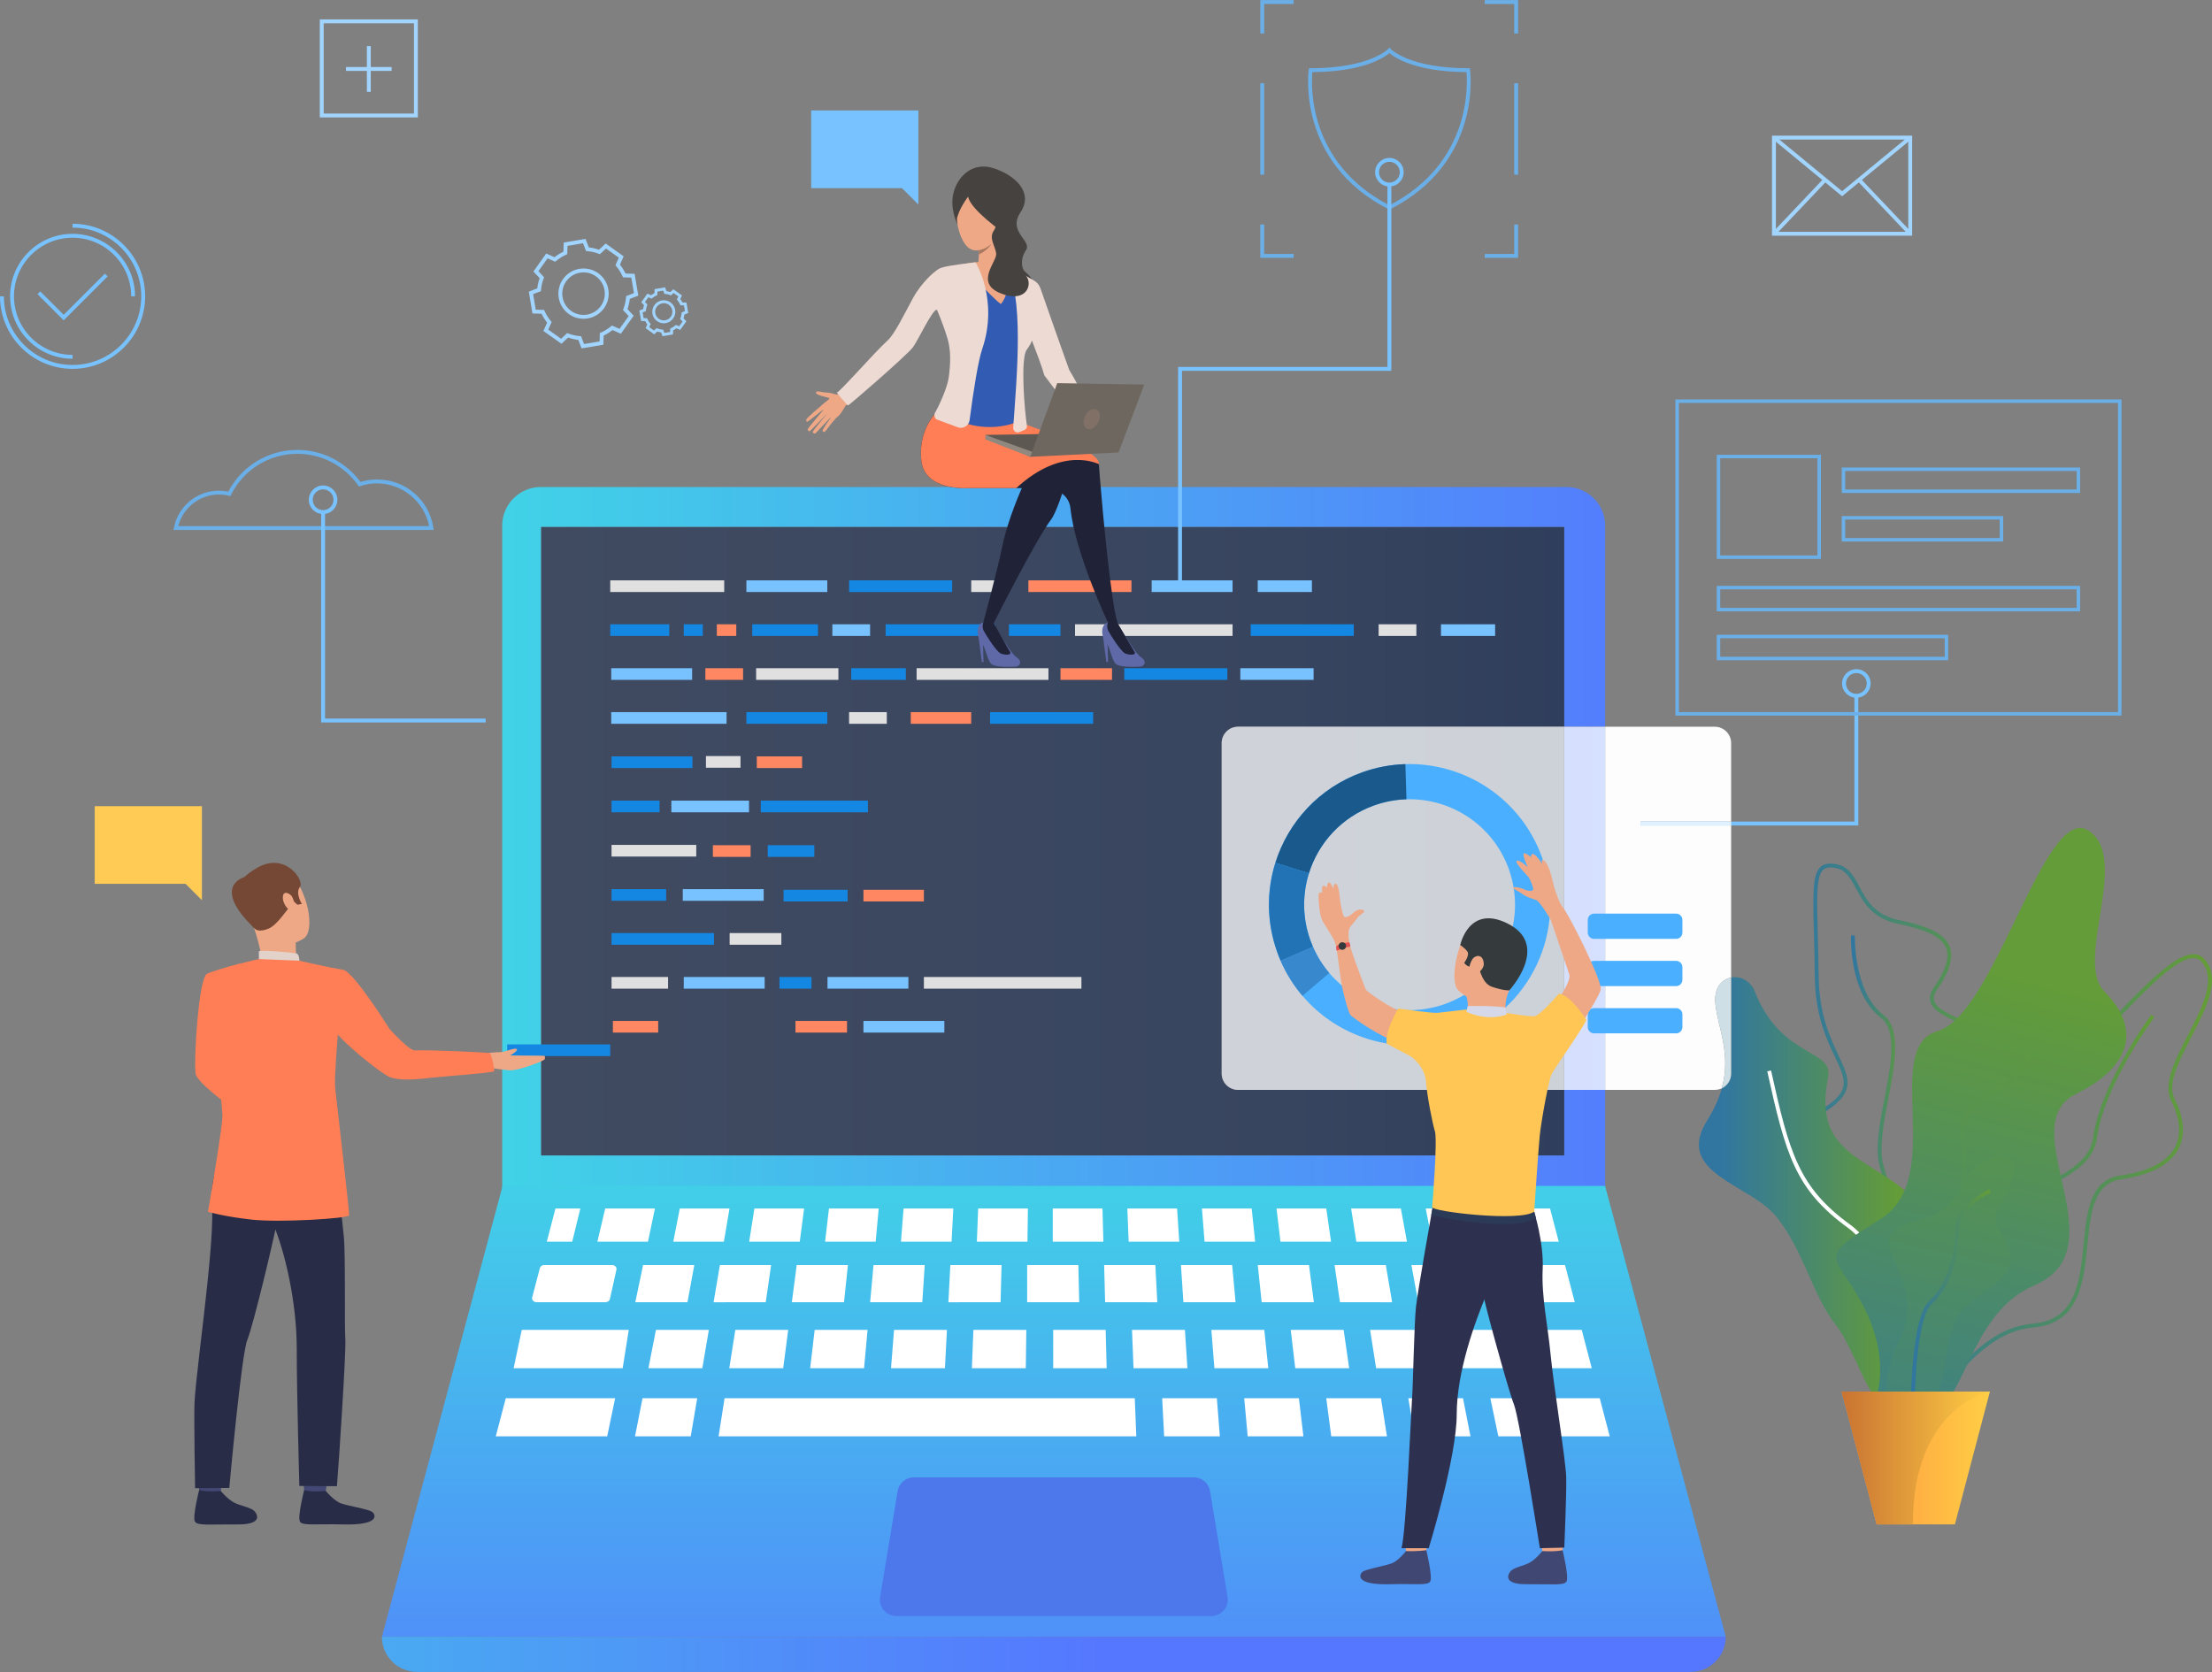 <?xml version="1.0" encoding="UTF-8"?>
<!DOCTYPE svg PUBLIC "-//W3C//DTD SVG 1.1//EN" "http://www.w3.org/Graphics/SVG/1.1/DTD/svg11.dtd">
<!-- Creator: CorelDRAW 2020 (64-Bit) -->
<svg xmlns="http://www.w3.org/2000/svg" xml:space="preserve" width="125.857mm" height="95.148mm" version="1.1" style="shape-rendering:geometricPrecision; text-rendering:geometricPrecision; image-rendering:optimizeQuality; fill-rule:evenodd; clip-rule:evenodd"
viewBox="0 0 12585.7 9514.84"
 xmlns:xlink="http://www.w3.org/1999/xlink"
 xmlns:xodm="http://www.corel.com/coreldraw/odm/2003">
 <rect x="0" y="0" width="12585.7" height="9514.84" fill="#808080" stroke="none"/>
 <defs>
  <style type="text/css">
   <![CDATA[
    .fil15 {fill:#1487E3;fill-rule:nonzero}
    .fil36 {fill:#1A598C;fill-rule:nonzero}
    .fil47 {fill:#202338;fill-rule:nonzero}
    .fil37 {fill:#2273B5;fill-rule:nonzero}
    .fil19 {fill:#292C47;fill-rule:nonzero}
    .fil41 {fill:#2B3B57;fill-rule:nonzero}
    .fil40 {fill:#2D314F;fill-rule:nonzero}
    .fil50 {fill:#325BB3;fill-rule:nonzero}
    .fil43 {fill:#353A3D;fill-rule:nonzero}
    .fil38 {fill:#3788CC;fill-rule:nonzero}
    .fil39 {fill:#414773;fill-rule:nonzero}
    .fil18 {fill:#424773;fill-rule:nonzero}
    .fil48 {fill:#464240;fill-rule:nonzero}
    .fil35 {fill:#4AAFFF;fill-rule:nonzero}
    .fil27 {fill:#4D78EB;fill-rule:nonzero}
    .fil52 {fill:#5E5853;fill-rule:nonzero}
    .fil46 {fill:#6069A8;fill-rule:nonzero}
    .fil2 {fill:#6AAFE8;fill-rule:nonzero}
    .fil55 {fill:#6E6760;fill-rule:nonzero}
    .fil21 {fill:#754836;fill-rule:nonzero}
    .fil16 {fill:#78C2FF;fill-rule:nonzero}
    .fil56 {fill:#807066;fill-rule:nonzero}
    .fil53 {fill:#91887F;fill-rule:nonzero}
    .fil24 {fill:#A1D4FF;fill-rule:nonzero}
    .fil51 {fill:#A77860;fill-rule:nonzero}
    .fil44 {fill:#D4D8E8;fill-rule:nonzero}
    .fil34 {fill:#DFF0FF;fill-rule:nonzero}
    .fil28 {fill:#E0E0E0;fill-rule:nonzero}
    .fil22 {fill:#E2D2CA;fill-rule:nonzero}
    .fil45 {fill:#E55353;fill-rule:nonzero}
    .fil49 {fill:#EB4747;fill-rule:nonzero}
    .fil54 {fill:#EDDAD3;fill-rule:nonzero}
    .fil20 {fill:#EEA886;fill-rule:nonzero}
    .fil30 {fill:#FDFDFD;fill-rule:nonzero}
    .fil17 {fill:#FF7E55;fill-rule:nonzero}
    .fil29 {fill:#FF8761;fill-rule:nonzero}
    .fil42 {fill:#FFC655;fill-rule:nonzero}
    .fil23 {fill:#FFCB55;fill-rule:nonzero}
    .fil8 {fill:white;fill-rule:nonzero}
    .fil14 {fill:url(#id0)}
    .fil13 {fill:url(#id1)}
    .fil25 {fill:url(#id2)}
    .fil1 {fill:url(#id3)}
    .fil4 {fill:url(#id4)}
    .fil7 {fill:url(#id5)}
    .fil12 {fill:url(#id6)}
    .fil5 {fill:url(#id7)}
    .fil6 {fill:url(#id8)}
    .fil33 {fill:url(#id9)}
    .fil31 {fill:url(#id10)}
    .fil9 {fill:url(#id11)}
    .fil3 {fill:url(#id12)}
    .fil0 {fill:url(#id13)}
    .fil11 {fill:url(#id14)}
    .fil10 {fill:url(#id15)}
    .fil26 {fill:url(#id16)}
    .fil32 {fill:url(#id17)}
   ]]>
  </style>
  <linearGradient id="id0" gradientUnits="userSpaceOnUse" x1="10478.39" y1="8296.82" x2="11322.2" y2="8296.82">
   <stop offset="0" style="stop-opacity:1; stop-color:#C97332"/>
   <stop offset="1" style="stop-opacity:1; stop-color:#FFCE45"/>
  </linearGradient>
  <linearGradient id="id1" gradientUnits="userSpaceOnUse" x1="10478.39" y1="8296.82" x2="11322.2" y2="8296.82">
   <stop offset="0" style="stop-opacity:1; stop-color:#FF9340"/>
   <stop offset="1" style="stop-opacity:1; stop-color:#FFCE45"/>
  </linearGradient>
  <linearGradient id="id2" gradientUnits="userSpaceOnUse" x1="5996.06" y1="6500.73" x2="5996.06" y2="10366.28">
   <stop offset="0" style="stop-opacity:1; stop-color:#40D5E6"/>
   <stop offset="1" style="stop-opacity:1; stop-color:#5577FF"/>
  </linearGradient>
  <linearGradient id="id3" gradientUnits="userSpaceOnUse" x1="3079.15" y1="4787.1" x2="8899.92" y2="4787.1">
   <stop offset="0" style="stop-opacity:1; stop-color:#404B61"/>
   <stop offset="0.729" style="stop-opacity:1; stop-color:#38455F"/>
   <stop offset="1" style="stop-opacity:1; stop-color:#2F3E5C"/>
  </linearGradient>
  <linearGradient id="id4" gradientUnits="userSpaceOnUse" x1="10630.3" y1="6719.55" x2="12534.47" y2="6719.55">
   <stop offset="0" style="stop-opacity:1; stop-color:#3076A1"/>
   <stop offset="1" style="stop-opacity:1; stop-color:#639C38"/>
  </linearGradient>
  <linearGradient id="id5" gradientUnits="userSpaceOnUse" xlink:href="#id4" x1="9781.94" y1="6770.63" x2="10793.08" y2="6770.63">
  </linearGradient>
  <linearGradient id="id6" gradientUnits="userSpaceOnUse" xlink:href="#id4" x1="10883.04" y1="7473.93" x2="11326.71" y2="7473.93">
  </linearGradient>
  <linearGradient id="id7" gradientUnits="userSpaceOnUse" xlink:href="#id4" x1="10206.37" y1="6424.09" x2="11423.31" y2="6424.09">
  </linearGradient>
  <linearGradient id="id8" gradientUnits="userSpaceOnUse" xlink:href="#id4" x1="10539.43" y1="6694.84" x2="10848.32" y2="6694.84">
  </linearGradient>
  <linearGradient id="id9" gradientUnits="userSpaceOnUse" x1="9682.39" y1="6770.65" x2="10794.32" y2="6770.65">
   <stop offset="0" style="stop-opacity:1; stop-color:#CDDEE9"/>
   <stop offset="1" style="stop-opacity:1; stop-color:#DAE7CF"/>
  </linearGradient>
  <linearGradient id="id10" gradientUnits="userSpaceOnUse" x1="2667.84" y1="5095.71" x2="9639.79" y2="5095.71">
   <stop offset="0" style="stop-opacity:1; stop-color:#D1F5F9"/>
   <stop offset="1" style="stop-opacity:1; stop-color:#D6DEFF"/>
  </linearGradient>
  <linearGradient id="id11" gradientUnits="userSpaceOnUse" xlink:href="#id4" x1="10604.44" y1="9134.58" x2="11527.25" y2="5558.23">
  </linearGradient>
  <linearGradient id="id12" gradientUnits="userSpaceOnUse" xlink:href="#id4" x1="10817.33" y1="6936.3" x2="12258.09" y2="6936.3">
  </linearGradient>
  <linearGradient id="id13" gradientUnits="userSpaceOnUse" xlink:href="#id2" x1="2668.01" y1="5095.71" x2="9639.77" y2="5095.71">
  </linearGradient>
  <linearGradient id="id14" gradientUnits="userSpaceOnUse" xlink:href="#id4" x1="10599.52" y1="9509.56" x2="11475.09" y2="5600.46">
  </linearGradient>
  <linearGradient id="id15" gradientUnits="userSpaceOnUse" xlink:href="#id4" x1="10552.79" y1="9567.86" x2="11536.31" y2="5528.39">
  </linearGradient>
  <linearGradient id="id16" gradientUnits="userSpaceOnUse" xlink:href="#id2" x1="-1370.81" y1="9414.49" x2="6275.24" y2="9414.49">
  </linearGradient>
  <linearGradient id="id17" gradientUnits="userSpaceOnUse" x1="3079.16" y1="4787.1" x2="8899.92" y2="4787.1">
   <stop offset="0" style="stop-opacity:1; stop-color:#D1D4D9"/>
   <stop offset="0.729" style="stop-opacity:1; stop-color:#CFD3D9"/>
   <stop offset="1" style="stop-opacity:1; stop-color:#CDD1D8"/>
  </linearGradient>
 </defs>
 <g id="Layer_x0020_1">
  <g id="_2931706169824">
   <path class="fil0" d="M9132.86 7419.92l-6275.56 0 0 -4428.57c0,-121.4 98.44,-219.84 219.86,-219.84l5835.85 0c121.43,0 219.85,98.44 219.85,219.84l0 1144.26 -232.94 0 0 -1136.4 -5820.77 0 0 3575.77 5820.77 0 0 -372.76 232.94 0 0 1217.7z"/>
   <path class="fil1" d="M8899.92 6574.98l-5820.77 0 0 -3575.77 5820.77 0 0 1136.4 -1855.74 0c-51.45,0 -93.15,41.71 -93.15,93.15l0 1880.29c0,51.45 41.7,93.17 93.15,93.17l1855.74 0 0 372.76z"/>
   <path class="fil2" d="M1014.39 2993.6l1427.22 0c-27.82,-139.35 -152.97,-242.87 -296.29,-242.87 -32.56,0 -64.59,5.15 -95.19,15.33l-7.82 2.58 -4.71 -6.73c-79.18,-112.37 -208.3,-179.43 -345.47,-179.43 -160.63,0 -305.25,89.2 -377.38,232.82l-3.97 7.87 -8.56 -2.08c-18.45,-4.58 -37.5,-6.87 -56.65,-6.87 -109.39,0 -204.51,74.65 -231.18,179.38zm1453.33 22.14l-1480.59 0 2.58 -13.18c23.76,-121.96 131.39,-210.48 255.86,-210.48 17.99,0 35.88,1.85 53.38,5.54 77.13,-146.59 227,-237.28 393.18,-237.28 141.62,0 275.13,67.95 358.81,182.22 30.49,-9.29 62.22,-13.98 94.38,-13.98 161.1,0 295.87,115.41 320.43,274.39l1.97 12.77z"/>
   <path class="fil2" d="M7467.04 410.33c-6.66,70.38 -28.78,516.33 438.24,758.05 467.07,-241.72 444.93,-687.67 438.27,-758.05 -290.05,-1.82 -408.1,-82.59 -438.27,-108.24 -30.14,25.65 -148.21,106.42 -438.24,108.24zm438.24 782.92l-5.01 -2.58c-525.43,-268.26 -454.86,-787.77 -454.1,-792.99l1.4 -9.45 9.54 0c334.07,0 439.05,-107.67 440.08,-108.74l8.14 -8.65 8.1 8.67c1,1.05 105.98,108.72 440.03,108.72l9.54 0 1.42 9.45c0.76,5.22 71.33,524.73 -454.12,792.99l-5.02 2.58z"/>
   <path class="fil3" d="M10780.32 8097.76c-79.08,-361.41 91.81,-451.61 257.06,-538.8 135.05,-71.31 262.62,-138.6 255.82,-351.62 -9,-282.37 183.35,-385.08 353.05,-475.72 126.27,-67.43 245.5,-131.11 263.28,-259.61 42.81,-309.15 327.97,-693.39 330.82,-697.22l17.73 13.25c-2.85,3.76 -284.62,383.53 -326.62,687.04 -19.33,139.61 -143.44,205.89 -274.79,276.06 -172.05,91.87 -349.94,186.88 -341.38,455.51 7.24,226.79 -132.48,300.54 -267.59,371.85 -165.2,87.19 -321.26,169.54 -245.77,514.52l-21.61 4.74z"/>
   <path class="fil4" d="M10658.07 7828.27c71.9,99.6 137.15,150.3 199.3,154.92 86.86,6.43 166.01,-76.04 257.68,-171.51 118.11,-123.02 251.97,-262.42 454.33,-279.92 243.03,-21.04 264.66,-239.34 285.59,-450.43 18.71,-188.68 36.34,-366.9 209.2,-391.96 162.91,-23.61 267.73,-78.28 311.59,-162.56 36.57,-70.25 28.94,-160.96 -22.16,-262.32 -48.39,-95.98 21.42,-231.18 95.3,-374.25 80.18,-155.22 163.05,-315.76 79.99,-414.71 -12.5,-14.9 -27.68,-22.47 -46.36,-23.17 -93.82,-3.1 -253.01,160.71 -421.49,334.38 -195.28,201.34 -397.15,409.4 -544.87,409.43l-5.65 -0.09c-133.5,-4.97 -179.72,150.69 -233.22,330.89 -58.75,198.08 -125.38,422.61 -331.33,471.64 -164.33,39.14 -236.22,60.96 -256.1,94.77 -14.07,23.83 -4.39,58.29 11.65,115.41 11.78,42.04 26.43,94.37 37.5,163.22 43.16,269.1 -55.96,422.61 -80.95,456.26zm209.04 177.38c-3.78,0 -7.56,-0.13 -11.39,-0.41 -71.47,-5.3 -141.51,-59.62 -220.48,-170.87l-4.95 -6.98 5.55 -6.55c1.26,-1.55 127.82,-155.75 81.36,-445.32 -10.86,-67.58 -25.34,-119.25 -36.99,-160.78 -17,-60.61 -28.21,-100.61 -9.42,-132.57 23.88,-40.54 88.37,-61.79 270.07,-105.07 193.49,-46.09 258.17,-264.09 315.25,-456.42 53.77,-181.15 104.69,-352.01 255.23,-346.72 138.35,5.29 348.46,-211.5 533.8,-402.6 172.03,-177.32 334.36,-344.38 438.18,-341.08 24.93,0.9 45.95,11.34 62.49,31.04 92.55,110.21 6.23,277.41 -77.25,439.08 -71.22,137.92 -138.5,268.2 -95.21,354.13 54.41,107.95 62.05,205.68 22.02,282.49 -47.32,90.92 -157.69,149.56 -328.02,174.23 -155.74,22.6 -172.54,192.42 -190.38,372.24 -20.77,209.86 -44.37,447.67 -305.69,470.3 -194.05,16.8 -324.86,153.02 -440.27,273.2 -91.78,95.59 -171.56,178.66 -263.9,178.66z"/>
   <path class="fil5" d="M10414.5 4936.38c-17.29,0 -30.26,4.07 -39.93,12.25 -40.68,34.63 -37.53,152.68 -31.77,367.01 1.9,71.1 4.06,151.7 5.12,244.96 2.46,211.83 66.38,346.97 113.02,445.67 64.21,135.92 102.99,217.93 -106.77,338.81 -82.22,47.41 -129.8,101.94 -145.39,166.74 -30.23,125.75 66.98,275.54 161,420.42 36.51,56.27 74.26,114.4 104.2,170.66 38.85,72.93 78.16,184.95 119.79,303.55 80.92,230.48 172.63,491.74 275.66,501.11 39.34,3.51 80.72,-32.11 122.98,-106.05 99.03,-173.33 93.4,-323.07 86.9,-496.51 -8.68,-231.85 -18.54,-494.66 226.91,-882.6 98.58,-155.87 132.76,-278.66 104.4,-375.36 -34.69,-118.37 -156.8,-175.36 -264.54,-225.63 -79.79,-37.22 -148.73,-69.38 -162.71,-120.88 -6.88,-25.46 0.08,-52.74 21.28,-83.49 66.82,-96.75 88.95,-169.62 67.7,-222.78 -30.61,-76.65 -155.04,-112.18 -272.74,-136.8 -148.25,-31.05 -198.71,-125.31 -239.28,-201.01 -30.38,-56.69 -56.6,-105.63 -115.36,-116.79 -11.39,-2.19 -21.53,-3.28 -30.47,-3.28zm460.69 2993.55c-2.58,0 -5.18,-0.11 -7.75,-0.36 -117.21,-10.68 -207.35,-267.46 -294.51,-515.79 -41.35,-117.79 -80.41,-229.06 -118.47,-300.46 -29.47,-55.42 -66.97,-113.18 -103.24,-169.06 -96.56,-148.78 -196.42,-302.63 -163.91,-437.62 17.09,-71.04 68.05,-130.11 155.81,-180.71 192.1,-110.71 162.56,-173.2 97.82,-310.19 -47.53,-100.53 -112.6,-238.21 -115.13,-454.86 -1.07,-93.13 -3.2,-173.63 -5.13,-244.66 -6.13,-228.35 -9.19,-342.94 39.56,-384.41 20.2,-17.17 48.44,-21.58 88.86,-13.9 69.16,13.15 99.05,69.02 130.72,128.09 40.38,75.43 86.17,160.87 224.31,189.79 129.66,27.13 254.37,64.11 288.76,150.28 24.2,60.57 1.32,140.23 -70.04,243.55 -17.29,25.03 -23.23,46.34 -18.12,65.11 11.3,41.61 75.88,71.73 150.69,106.63 106.43,49.69 238.91,111.51 276.43,239.49 30.24,103.17 -4.75,231.85 -106.95,393.37 -241.78,382.15 -232.06,641.34 -223.5,869.97 6.38,169.44 12.37,329.47 -89.81,508.27 -45.08,78.95 -89.8,117.45 -136.4,117.47z"/>
   <path class="fil6" d="M10877.51 8066.97l-21.07 -6.67c118.14,-373.49 -95.61,-1211.49 -159.29,-1415.42 -31.33,-100.28 -2.39,-251.25 25.62,-397.24 36.16,-188.55 73.56,-383.55 -21.81,-456.63 -179.03,-137.26 -169.59,-454.83 -169.13,-468.29l22.09 0.83c-0.09,3.16 -9.44,319.62 160.5,449.92 106.21,81.38 67.51,283.18 30.05,478.32 -27.45,143.32 -55.88,291.49 -26.25,386.5 78.84,252.2 277.18,1056.08 159.29,1428.68z"/>
   <path class="fil7" d="M10719.15 7980.55c-86.39,0 -166.55,-304.63 -276.31,-444.31 -129.49,-164.81 -182.47,-423.8 -335.52,-612.15 -153.02,-188.33 -582.7,-247.19 -394.33,-547.38 41.58,-66.25 67.94,-127.06 83.61,-183.52 31.44,-14.96 53.16,-47.01 53.16,-84.14l0 -546.38c6.8,-1.28 13.76,-1.93 20.73,-1.93 45.5,0 92.31,27.11 113.24,80.22 153.04,388.47 451.91,322.82 417.57,492.69 -77.83,384.96 159.26,437.27 395.03,608 235.75,170.67 0,338.36 -11.76,603.24 -11.77,264.87 87.95,456.23 -18.01,603.38 -16.15,22.41 -31.88,32.28 -47.41,32.28z"/>
   <path class="fil8" d="M10938.1 7982.33c-1.3,-7.82 -132.18,-783.69 -425.25,-996.32 -298.85,-216.82 -353.15,-417.11 -457.53,-889.44l21.61 -4.76c103.1,466.49 156.59,664.25 448.89,876.33 300.43,217.92 428.78,978.32 434.12,1010.57l-21.84 3.62z"/>
   <path class="fil9" d="M10673.69 7954.54c0,0 87.07,-215.36 -71.4,-521.45 -158.5,-306.13 -286.76,-259.02 95.28,-494.52 382.02,-235.47 2.39,-977.2 327.6,-1071.37 325.21,-94.19 607.76,-1294.73 855.03,-1141.85 247.25,152.85 -82.43,741.55 94.17,918.14 176.62,176.62 200.17,401.35 -164.82,583.29 -365,181.98 259.03,876.65 -235.46,1088.56 -494.5,211.92 -352.67,1042.91 -900.4,639.2z"/>
   <path class="fil10" d="M10824.74 8182.93c-0.56,-2.77 -53.72,-278.5 114.26,-634.76 171.15,-362.96 253.07,-759.74 219.17,-1061.41 -18.41,-163.38 86.23,-227.26 187.48,-289.09 99.64,-60.84 202.68,-123.76 196.99,-284.71 -5.13,-145.41 56.42,-486.28 59.03,-500.72l21.78 3.97c-0.65,3.51 -63.78,352.94 -58.69,495.98 6.12,173.89 -102.53,240.21 -207.61,304.35 -99.69,60.89 -193.83,118.37 -177.01,267.73 34.35,305.58 -48.29,706.81 -221.13,1073.3 -164.67,349.25 -113.15,618.3 -112.6,620.97l-21.67 4.39z"/>
   <path class="fil11" d="M11224.32 6661.42c111.05,-103.12 257.89,-118 227.31,35 -30.59,152.97 -135.52,196.72 -83.04,292.88 52.45,96.17 139.87,192.33 -8.74,310.38 -148.64,118.03 -231.69,131.12 -275.41,354.11 -43.72,222.91 -34.98,375.16 -227.33,384.68 -192.35,9.49 -118.03,-271.07 -56.83,-397.85 0,0 91.8,-144.64 30.59,-334.6 -61.2,-189.95 -179.22,-292.54 69.96,-357.08 249.17,-64.55 248.63,-217.97 323.49,-287.52z"/>
   <path class="fil12" d="M10871.01 8180.98c-0.62,-27.27 -13.83,-669.5 106.31,-777.59 122.66,-110.41 146.22,-305.53 149.35,-411.98 4.11,-138.74 183.31,-221.1 190.96,-224.51l9.08 20.14c-1.74,0.79 -174.25,80.13 -177.94,205 -3.95,134.36 -34.33,317.67 -156.69,427.78 -112.62,101.38 -99.12,754.08 -98.95,760.67l-22.12 0.49z"/>
   <polygon class="fil13" points="11322.18,7918.86 11122.91,8674.83 10677.61,8674.83 10478.39,7918.86 "/>
   <path class="fil14" d="M11322.18 7918.86c0,0 -438.64,82.36 -438.64,755.97l-205.93 0 -199.22 -755.97 843.79 0z"/>
   <polygon class="fil15" points="2885.68,6009.8 3472.15,6009.8 3472.15,5943.38 2885.68,5943.38 "/>
   <polygon class="fil16" points="2763.27,4111.24 1827.25,4111.24 1827.25,2914.23 1849.37,2914.23 1849.37,4089.13 2763.27,4089.13 "/>
   <polygon class="fil16" points="6725.16,3322.52 6703.05,3322.52 6703.05,2088.21 7894.21,2088.21 7894.21,1050.16 7916.36,1050.16 7916.36,2110.33 6725.16,2110.33 "/>
   <polygon class="fil16" points="10573.26,4697.48 9333.89,4697.48 9333.89,4675.34 10551.11,4675.34 10551.11,3955.69 10573.26,3955.69 "/>
   <path class="fil17" d="M1307.44 5697.61c0,0 -26.52,372.36 46.21,416.92 45.58,27.93 227.3,122.09 221.91,139.77 -5.38,17.65 -102.61,157.08 -102.61,157.08 0,0 -349.07,-229.85 -360.32,-302.28 -11,-70.78 17.17,-545.23 65.16,-567.09 35.95,-16.38 54.9,-2.83 100.23,30.8 63.54,47.18 29.42,124.8 29.42,124.8z"/>
   <path class="fil18" d="M1266.85 8407.47c0,0 -10.86,75.35 -12.18,86.65 -1.37,11.32 -120.76,-6.66 -120.76,-6.66l-9.68 -89.69c0,0 127.73,-0.93 142.62,9.7z"/>
   <path class="fil19" d="M1255.95 8484.53c0,0 37.78,45.42 74.4,65.21 36.59,19.77 94.05,27.62 115.72,48.13 15.6,14.78 56.89,78.41 -95.09,77.14 -151.98,-1.28 -225.22,9 -241.49,-15.41 -16.28,-24.38 23.56,-180.15 23.56,-180.15 0,0 35.97,12.93 122.9,5.08z"/>
   <path class="fil18" d="M1864.41 8407.47c0,0 -10.88,75.35 -12.23,86.65 -1.37,11.32 -120.74,-6.66 -120.74,-6.66l-9.65 -89.69c0,0 127.72,-0.93 142.62,9.7z"/>
   <path class="fil19" d="M1853.48 8484.53c0,0 37.81,45.42 74.4,65.21 36.59,19.77 171.23,36.04 192.86,56.53 15.62,14.78 41.59,74.33 -172.21,68.74 -151.93,-3.97 -225.22,9 -241.53,-15.41 -16.27,-24.38 23.58,-180.15 23.58,-180.15 0,0 33.91,13.81 122.9,5.08z"/>
   <path class="fil19" d="M1309.69 6471.43c0,0 -112.17,178.28 -103.82,339.37 8.38,161.14 -9.98,333.26 -26.85,501.55 -18.78,187.65 -69.97,578.13 -72.75,678.48 -2.81,100.39 3.66,478.06 3.66,478.06l194.59 -1.46c0,0 69.08,-762.97 102.57,-842.21 33.47,-79.26 170.87,-652.44 176.46,-715.84 5.57,-63.38 -273.86,-437.95 -273.86,-437.95z"/>
   <path class="fil19" d="M1900.26 6495.6c0,0 44.33,438 55.49,536.64 11.14,98.59 3.53,525.89 9.07,587.54 5.62,61.62 -37.27,713.5 -47.83,837.62l-213.88 -1.34c0,0 -14.76,-527.33 -14.76,-783.53 0,-256.21 -65.75,-554.46 -141.07,-723.51 -75.33,-169.06 -247.75,-173.05 -294.05,-486.68 0,0 584.35,-66.2 647.03,33.26z"/>
   <path class="fil20" d="M1428.21 4968.64c0,0 133.67,-89.3 227.53,6.36 93.87,95.63 140.01,320.52 72.61,365.42 -67.41,44.88 -181.77,56.65 -236.05,-4.27 -54.28,-60.87 -112.22,-153.76 -126.45,-221.57 -14.27,-67.85 28.46,-117.4 62.36,-145.94z"/>
   <path class="fil20" d="M1682.89 5355.56c0,0 -1.73,93.95 8.61,113.98 10.38,20.02 -195.07,20.54 -195.07,20.54 0,0 -16.68,-108.93 -48.31,-200.97 -31.63,-92.05 234.77,66.45 234.77,66.45z"/>
   <path class="fil21" d="M1453.27 5287.6c0,0 19.17,19.52 73.43,-2.59 54.25,-22.12 105.3,-113.27 126.86,-127.01 21.63,-13.79 18.56,-27.67 18.56,-27.67l19.82 18.06 25.34 -4.34c0,0 -38.58,-61.66 -10.65,-97.09 27.94,-35.46 -86.81,-208.65 -252.62,-102.9 0,0 -129.74,70.97 -106.12,148.68 23.67,77.74 65.04,162.89 105.38,194.86z"/>
   <path class="fil22" d="M1703.69 5467.13c0,0 -0.63,-38.25 -17.99,-41.94 -17.33,-3.66 -191.45,-20.42 -212.75,-12.02l0 44.56c0,0 41.05,25.25 230.74,9.4z"/>
   <path class="fil20" d="M1661.64 5102.52c-6.27,-12.52 -48.88,-42.41 -52.22,1.13 -3.34,43.56 41.89,90.39 58.83,81.5 16.96,-8.91 9.31,-50.98 -6.61,-82.63z"/>
   <path class="fil21" d="M1389.57 4991.64c0,0 -191.17,51.26 55.95,288.56l-55.95 -288.56z"/>
   <path class="fil20" d="M3097.55 6008.04l-194.81 -1.81c16.83,-9.77 44,-27.36 37.99,-35.39 -8.59,-11.42 -63.75,13.67 -86.16,15.96 -20.57,2.09 -55.03,-0.56 -81.18,8.98l-61.52 26.23 56.39 52.19c0,0 101.9,14.61 131.72,16.71 48.5,3.4 196.9,-54.35 199.34,-63.13 4.43,-15.78 -1.77,-19.74 -1.77,-19.74z"/>
   <path class="fil17" d="M1958 5520.15c-123.9,-21.77 -254.31,-53.02 -254.31,-53.02l-230.74 -9.42c0,0 -211.76,46.61 -295.16,84.3 -7.91,3.57 -7.91,188.92 -29.66,237.52l69.16 145.87c0,0 39.93,288.96 48.22,417.45 3.8,59.01 -82.36,553.23 -82.36,553.23 0,0 92.32,27.18 249.81,44.54 157.48,17.36 550.96,-6.27 553.42,-24.86 2.5,-18.61 -76.18,-692.58 -79.69,-727.49 -5.33,-53.55 15.48,-301.07 15.48,-301.07 29.68,39.83 201.22,189.34 284.97,236.84 59.57,33.79 205.7,13.14 248.74,8.77 93.15,-9.56 350.51,-27.96 355.54,-37.1 4.02,-5.48 -14.8,-99.32 -25.57,-102.92 -9.42,-3.13 -341.64,-19.54 -424.97,-15.24 -33.81,1.78 -144.11,-121.4 -144.11,-121.4 0,0 -190.4,-305.3 -258.77,-336z"/>
   <polygon class="fil23" points="539,4587.46 1148.9,4587.46 1148.9,5122.59 1055.8,5029.51 539,5029.51 "/>
   <path class="fil2" d="M9787.73 3160.84l553.05 0 0 -553.04 -553.05 0 0 553.04zm572.8 19.78l-592.57 0 0 -592.57 592.57 0 0 592.57z"/>
   <path class="fil2" d="M10498.77 2785.56l1316.82 0 0 -105.34 -1316.82 0 0 105.34zm1336.57 19.74l-1356.28 0 0 -144.85 1356.28 0 0 144.85z"/>
   <path class="fil2" d="M9787.73 3459.18l2027.86 0 0 -105.34 -2027.86 0 0 105.34zm2047.61 19.75l-2067.38 0 0 -144.83 2067.38 0 0 144.83z"/>
   <path class="fil2" d="M9787.73 3737.35l1277.28 0 0 -105.33 -1277.28 0 0 105.33zm1297.03 19.77l-1316.8 0 0 -144.88 1316.8 0 0 144.88z"/>
   <path class="fil2" d="M10498.77 3061.87l878.97 0 0 -105.34 -878.97 0 0 105.34zm898.74 19.77l-918.45 0 0 -144.87 918.45 0 0 144.87z"/>
   <path class="fil2" d="M9552.35 4052.37l2498.62 0 0 -1759.6 -2498.62 0 0 1759.6zm2518.39 19.75l-2538.14 0 0 -1799.09 2538.14 0 0 1799.09z"/>
   <polygon class="fil2" points="8637.67,1467.29 8447.77,1467.29 8447.77,1445.15 8615.55,1445.15 8615.55,1277.54 8637.67,1277.54 "/>
   <polygon class="fil2" points="7360.69,1467.29 7170.74,1467.29 7170.74,1277.54 7192.9,1277.54 7192.9,1445.15 7360.69,1445.15 "/>
   <polygon class="fil2" points="7192.98,190.38 7170.84,190.38 7170.84,0.48 7360.61,0.48 7360.61,22.6 7192.98,22.6 "/>
   <polygon class="fil2" points="8637.67,190.31 8615.55,190.31 8615.55,22.7 8447.77,22.7 8447.77,0.55 8637.67,0.55 "/>
   <polygon class="fil2" points="8615.55,993.98 8637.66,993.98 8637.66,473.89 8615.55,473.89 "/>
   <polygon class="fil2" points="7170.74,993.98 7192.9,993.98 7192.9,473.89 7170.74,473.89 "/>
   <path class="fil16" d="M1838.33 2784.88c-32.63,0 -59.18,26.53 -59.18,59.13 0,32.63 26.55,59.15 59.18,59.15 32.6,0 59.13,-26.52 59.13,-59.15 0,-32.6 -26.53,-59.13 -59.13,-59.13zm0 140.42c-44.84,0 -81.3,-36.45 -81.3,-81.29 0,-44.81 36.46,-81.27 81.3,-81.27 44.81,0 81.26,36.46 81.26,81.27 0,44.84 -36.45,81.29 -81.26,81.29z"/>
   <path class="fil16" d="M7905.28 920.79c-32.6,0 -59.15,26.52 -59.15,59.15 0,32.61 26.55,59.16 59.15,59.16 32.63,0 59.15,-26.55 59.15,-59.16 0,-32.63 -26.52,-59.15 -59.15,-59.15zm0 140.44c-44.81,0 -81.26,-36.47 -81.26,-81.29 0,-44.81 36.45,-81.27 81.26,-81.27 44.81,0 81.3,36.46 81.3,81.27 0,44.82 -36.49,81.29 -81.3,81.29z"/>
   <path class="fil16" d="M10562.21 3830.15c-32.61,0 -59.17,26.55 -59.17,59.15 0,32.61 26.56,59.16 59.17,59.16 32.6,0 59.15,-26.55 59.15,-59.16 0,-32.6 -26.55,-59.15 -59.15,-59.15zm0 140.44c-44.81,0 -81.29,-36.47 -81.29,-81.29 0,-44.81 36.48,-81.28 81.29,-81.28 44.81,0 81.27,36.47 81.27,81.28 0,44.82 -36.46,81.29 -81.27,81.29z"/>
   <path class="fil24" d="M1841.62 646.15l513.66 0 0 -513.67 -513.66 0 0 513.67zm535.81 22.11l-557.92 0 0 -557.94 557.92 0 0 557.94z"/>
   <polygon class="fil24" points="2087.4,522.46 2109.51,522.46 2109.51,262.4 2087.4,262.4 "/>
   <polygon class="fil24" points="1968.44,403.5 2228.46,403.5 2228.46,381.37 1968.44,381.37 "/>
   <path class="fil24" d="M10104.36 1319.16l753.21 0 0 -525.05 -753.21 0 0 525.05zm775.36 22.15l-797.52 0 0 -569.32 797.52 0 0 569.32z"/>
   <polygon class="fil24" points="10480.97,1116.81 10086.25,791.6 10100.34,774.52 10480.97,1088.15 10861.64,774.52 10875.7,791.6 "/>
   <polygon class="fil24" points="10860.64,1337.85 10574.39,1036.08 10590.48,1020.83 10876.7,1322.62 "/>
   <polygon class="fil24" points="10101.32,1337.85 10085.25,1322.62 10371.48,1020.83 10387.54,1036.08 "/>
   <path class="fil24" d="M3776.87 1725.25c-15.32,0 -30.43,7.17 -39.96,20.56 -7.6,10.65 -10.56,23.62 -8.41,36.52 2.18,12.91 9.26,24.21 19.92,31.78 10.65,7.58 23.59,10.55 36.52,8.4 12.88,-2.19 24.18,-9.27 31.74,-19.92 7.6,-10.65 10.59,-23.62 8.4,-36.52 -2.15,-12.88 -9.23,-24.18 -19.88,-31.75 -8.61,-6.12 -18.52,-9.07 -28.33,-9.07zm-0.21 114.54c-13.51,0 -26.67,-4.17 -37.87,-12.15 -29.48,-20.96 -36.39,-61.99 -15.42,-91.44 20.96,-29.47 62.01,-36.38 91.44,-15.4 14.27,10.13 23.76,25.24 26.66,42.53 2.9,17.27 -1.09,34.63 -11.25,48.89 -10.15,14.28 -25.25,23.75 -42.54,26.65 -3.67,0.62 -7.36,0.92 -11.02,0.92zm-41.03 27.6l4.85 1.85c8.79,3.39 18.03,5.5 27.52,6.31l5.15 0.44 7.12 18.59 32.68 -5.5 0.63 -19.88 4.76 -2.14c8.65,-3.85 16.68,-8.89 23.89,-14.95l4 -3.36 18.16 8.13 19.2 -26.99 -13.62 -14.51 1.85 -4.87c3.42,-8.77 5.48,-18.03 6.34,-27.5l0.44 -5.18 18.57 -7.1 -5.48 -32.67 -19.91 -0.65 -2.14 -4.73c-3.85,-8.63 -8.86,-16.69 -14.94,-23.93l-3.37 -3.97 8.12 -18.14 -26.96 -19.22 -14.53 13.6 -4.85 -1.86c-8.82,-3.36 -18.05,-5.48 -27.49,-6.29l-5.16 -0.46 -7.15 -18.59 -32.65 5.5 -0.64 19.91 -4.77 2.11c-8.65,3.88 -16.68,8.89 -23.92,14.97l-3.95 3.34 -18.17 -8.09 -19.21 26.98 13.62 14.5 -1.88 4.86c-3.36,8.77 -5.5,18.03 -6.31,27.5l-0.44 5.17 -18.59 7.13 5.53 32.64 19.9 0.65 2.1 4.74c3.84,8.66 8.91,16.71 14.99,23.93l3.34 3.96 -8.1 18.17 26.96 19.22 14.51 -13.62zm33.99 45.83l-8.3 -21.7c-7.43,-0.98 -14.72,-2.65 -21.82,-4.99l-16.94 15.87 -49.13 -34.97 9.5 -21.18c-4.6,-5.94 -8.57,-12.3 -11.91,-18.99l-23.23 -0.74 -10 -59.47 21.7 -8.31c0.95,-7.45 2.64,-14.74 5.01,-21.82l-15.89 -16.94 34.97 -49.12 21.18 9.46c5.94,-4.54 12.28,-8.54 18.99,-11.88l0.74 -23.23 59.45 -10 8.31 21.67c7.42,0.98 14.76,2.65 21.84,5.02l16.93 -15.9 49.16 34.97 -9.5 21.21c4.58,5.92 8.52,12.28 11.89,18.98l23.23 0.72 10 59.48 -21.68 8.31c-0.99,7.45 -2.66,14.76 -5.03,21.84l15.92 16.92 -35 49.14 -21.19 -9.46c-5.91,4.54 -12.24,8.51 -18.95,11.88l-0.77 23.2 -59.48 10.03z"/>
   <path class="fil24" d="M3320.38 1549.98c-37.85,0 -75.21,17.68 -98.77,50.82 -18.77,26.36 -26.13,58.43 -20.77,90.32 5.39,31.85 22.84,59.75 49.18,78.5 54.4,38.7 130.14,25.94 168.85,-28.45 18.73,-26.31 26.1,-58.41 20.74,-90.3 -5.38,-31.88 -22.83,-59.75 -49.19,-78.5 -21.26,-15.13 -45.77,-22.39 -70.04,-22.39zm-0.35 264.15c-28.7,0 -57.71,-8.61 -82.84,-26.48 -64.31,-45.78 -79.39,-135.36 -33.63,-199.69 45.78,-64.32 135.34,-79.41 199.68,-33.62 64.33,45.76 79.44,135.35 33.66,199.66 -27.9,39.22 -72.08,60.13 -116.87,60.13zm-92.94 81.18l6.47 2.46c21.03,8.07 43.12,13.11 65.63,15.05l6.92 0.61 16.98 44.32 88.4 -14.9 1.5 -47.43 6.32 -2.83c20.67,-9.22 39.89,-21.23 57.08,-35.71l5.32 -4.46 43.32 19.33 51.96 -73.06 -32.44 -34.57 2.46 -6.47c8.05,-21.01 13.11,-43.1 15.06,-65.63l0.58 -6.92 44.34 -16.98 -14.91 -88.4 -47.44 -1.5 -2.83 -6.32c-9.21,-20.67 -21.26,-39.89 -35.71,-57.06l-4.46 -5.31 19.33 -43.33 -73.01 -51.98 -34.62 32.47 -6.45 -2.49c-21.02,-8.05 -43.09,-13.11 -65.62,-15.04l-6.94 -0.6 -16.94 -44.33 -88.42 14.88 -1.51 47.46 -6.34 2.83c-20.64,9.21 -39.86,21.23 -57.08,35.72l-5.29 4.45 -43.33 -19.33 -51.95 73.03 32.46 34.6 -2.51 6.47c-8.05,21 -13.09,43.09 -15.03,65.63l-0.61 6.91 -44.32 16.97 14.9 88.41 47.45 1.49 2.81 6.34c9.22,20.64 21.23,39.86 35.74,57.08l4.43 5.32 -19.33 43.3 73.06 51.98 34.57 -32.46zm81.8 87.27l-18.54 -48.4c-19.86,-2.23 -39.38,-6.69 -58.13,-13.31l-37.76 35.44 -102.59 -73 21.12 -47.3c-12.4,-15.57 -23.03,-32.53 -31.63,-50.56l-51.82 -1.65 -20.91 -124.15 48.4 -18.52c2.23,-19.87 6.71,-39.38 13.32,-58.16l-35.43 -37.75 72.96 -102.57 47.32 21.11c15.57,-12.41 32.55,-23.02 50.59,-31.65l1.62 -51.8 124.15 -20.93 18.55 48.41c19.84,2.25 39.33,6.71 58.15,13.34l37.76 -35.45 102.54 73 -21.11 47.28c12.41,15.59 23.02,32.52 31.67,50.58l51.78 1.65 20.93 124.15 -48.41 18.52c-2.23,19.86 -6.7,39.35 -13.34,58.15l35.48 37.76 -73.03 102.57 -47.27 -21.12c-15.58,12.42 -32.53,23.03 -50.59,31.66l-1.63 51.79 -124.15 20.91z"/>
   <path class="fil16" d="M412.86 2041.62c-196.03,0 -355.47,-159.5 -355.47,-355.52 0,-196.02 159.44,-355.49 355.47,-355.49 196.03,0 355.5,159.47 355.5,355.49l-22.13 0c0,-183.81 -149.56,-333.35 -333.37,-333.35 -183.83,0 -333.36,149.54 -333.36,333.35 0,183.81 149.53,333.38 333.36,333.38l0 22.14zm0 57.38c-227.66,0 -412.9,-185.22 -412.9,-412.9l22.12 0c0,215.49 175.31,390.77 390.78,390.77 215.47,0 390.79,-175.28 390.79,-390.77 0,-215.47 -175.32,-390.77 -390.79,-390.77l0 -22.13c227.67,0 412.91,185.23 412.91,412.9 0,227.68 -185.24,412.9 -412.91,412.9z"/>
   <polygon class="fil16" points="362.28,1822.9 213.35,1673.97 229,1658.32 362.28,1791.6 596.75,1557.15 612.38,1572.79 "/>
   <polygon class="fil25" points="9132.6,6748.77 2859.51,6748.77 2173.03,9314.59 9819.06,9314.59 "/>
   <path class="fil8" d="M3096.84 7198.92l385.4 0c16.1,0 28.27,12.54 25.25,26.04l-37.31 167.66c-2.33,10.33 -12.93,17.8 -25.26,17.8l-392.01 0c-16.46,0 -28.69,-13 -25.09,-26.71l43.93 -167.64c2.6,-10 13.02,-17.15 25.09,-17.15z"/>
   <polygon class="fil8" points="3658.97,7198.92 3950.33,7198.92 3911.57,7410.42 3614.65,7410.42 "/>
   <polygon class="fil8" points="4096.04,7198.92 4387.39,7198.92 4356.92,7410.42 4059.98,7410.73 "/>
   <polygon class="fil8" points="4533.08,7198.92 4824.45,7198.92 4802.29,7410.42 4505.37,7410.42 "/>
   <polygon class="fil8" points="4970.14,7198.92 5261.51,7198.92 5247.64,7410.42 4950.74,7410.42 "/>
   <polygon class="fil8" points="5407.18,7198.92 5698.57,7198.92 5693.06,7410.42 5396.11,7410.73 "/>
   <polygon class="fil8" points="8904.63,7198.92 8467.57,7198.92 8514.65,7410.42 8960.02,7410.42 "/>
   <polygon class="fil8" points="8321.88,7198.92 8030.51,7198.92 8069.3,7410.42 8366.2,7410.42 "/>
   <polygon class="fil8" points="7884.84,7198.92 7593.44,7198.92 7623.91,7410.42 7920.88,7410.73 "/>
   <polygon class="fil8" points="7447.78,7198.92 7156.38,7198.92 7178.54,7410.42 7475.46,7410.42 "/>
   <polygon class="fil8" points="7010.72,7198.92 6719.32,7198.92 6733.2,7410.42 7030.09,7410.42 "/>
   <polygon class="fil8" points="6573.65,7198.92 6282.25,7198.92 6287.83,7410.42 6584.75,7410.73 "/>
   <polygon class="fil8" points="5844.24,7198.92 6135.64,7198.92 6140.44,7410.42 5844.24,7410.42 "/>
   <polygon class="fil8" points="2968.62,7568.01 3577.5,7568.01 3542.79,7786.22 2922.39,7786.22 "/>
   <polygon class="fil8" points="8999.68,7568.01 8247.06,7568.01 8289.94,7786.22 9056.84,7786.22 "/>
   <polygon class="fil8" points="8096.55,7568.01 7795.52,7568.01 7829.82,7786.22 8136.56,7786.22 "/>
   <polygon class="fil8" points="7645,7568.01 7343.95,7568.01 7369.69,7786.22 7676.43,7786.22 "/>
   <polygon class="fil8" points="7193.46,7568.01 6892.41,7568.01 6909.53,7786.22 7216.3,7786.22 "/>
   <polygon class="fil8" points="6741.9,7568.01 6440.85,7568.01 6449.41,7786.22 6756.17,7786.22 "/>
   <polygon class="fil8" points="2877.68,7956.94 3500.13,7956.94 3454.72,8173.66 2820.89,8173.66 "/>
   <polygon class="fil8" points="3655.75,7956.94 3966.97,7956.94 3930.07,8173.66 3613.17,8173.66 "/>
   <polygon class="fil8" points="4122.58,7956.94 6456.6,7956.94 6465.28,8173.66 4088.52,8173.66 "/>
   <polygon class="fil8" points="6612.41,7956.94 6923.6,7956.94 6940.64,8173.66 6623.73,8173.66 "/>
   <polygon class="fil8" points="7079.24,7956.94 7390.46,7956.94 7416.01,8173.66 7099.08,8173.66 "/>
   <polygon class="fil8" points="7546.08,7956.94 7857.27,7956.94 7891.36,8173.66 7574.46,8173.66 "/>
   <polygon class="fil8" points="8012.92,7956.94 8324.13,7956.94 8366.71,8173.66 8049.81,8173.66 "/>
   <polygon class="fil8" points="8479.78,7956.94 9102.21,7956.94 9158.97,8173.66 8525.18,8173.66 "/>
   <polygon class="fil8" points="6290.96,7568.01 5992.37,7568.01 5992.37,7786.22 6296.69,7786.22 "/>
   <polygon class="fil8" points="5839.42,7568.01 5538.39,7568.01 5529.77,7786.22 5836.54,7786.22 "/>
   <polygon class="fil8" points="5387.85,7568.01 5086.85,7568.01 5069.67,7786.22 5376.43,7786.22 "/>
   <polygon class="fil8" points="4936.31,7568.01 4635.28,7568.01 4609.52,7786.22 4916.3,7786.22 "/>
   <polygon class="fil8" points="4484.74,7568.01 4183.71,7568.01 4149.39,7786.22 4456.15,7786.22 "/>
   <polygon class="fil8" points="4033.18,7568.01 3732.15,7568.01 3689.29,7786.22 3996.04,7786.22 "/>
   <polygon class="fil8" points="3111.06,7065.99 3160.51,6877.17 3301.98,6877.17 3255.82,7065.99 "/>
   <polygon class="fil8" points="3443.46,6877.17 3726.39,6877.17 3686.8,7065.99 3398.93,7065.99 "/>
   <polygon class="fil8" points="3867.88,6877.17 4150.8,6877.17 4118.66,7065.99 3830.77,7065.99 "/>
   <polygon class="fil8" points="4292.29,6877.17 4575.22,6877.17 4550.48,7065.99 4262.61,7065.99 "/>
   <polygon class="fil8" points="4716.68,6877.17 4999.63,6877.17 4982.33,7065.99 4694.43,7065.99 "/>
   <polygon class="fil8" points="5141.1,6877.17 5424.05,6877.17 5414.16,7065.99 5126.27,7065.99 "/>
   <polygon class="fil8" points="5565.51,6877.17 5848.46,6877.17 5845.98,7065.99 5558.11,7065.99 "/>
   <polygon class="fil8" points="5989.93,6877.17 6272.88,6877.17 6277.82,7065.99 5989.93,7065.99 "/>
   <polygon class="fil8" points="6414.34,6877.17 6697.29,6877.17 6709.67,7065.99 6421.77,7065.99 "/>
   <polygon class="fil8" points="6838.76,6877.17 7121.71,6877.17 7141.5,7065.99 6853.61,7065.99 "/>
   <polygon class="fil8" points="7263.17,6877.17 7546.12,6877.17 7573.32,7065.99 7285.43,7065.99 "/>
   <polygon class="fil8" points="7687.59,6877.17 7970.54,6877.17 8005.16,7065.99 7717.27,7065.99 "/>
   <polygon class="fil8" points="8112,6877.17 8394.93,6877.17 8437,7065.99 8149.11,7065.99 "/>
   <polygon class="fil8" points="8536.42,6877.17 8819.35,6877.17 8868.82,7065.99 8580.93,7065.99 "/>
   <path class="fil26" d="M9619.3 9514.35l-7246.54 0c-110.3,0 -199.73,-89.44 -199.73,-199.76l7646.03 0c0,110.32 -89.44,199.76 -199.76,199.76z"/>
   <path class="fil27" d="M6884.89 8485.47c-7.47,-45.19 -46.52,-78.3 -92.33,-78.3l-1593.05 0c-45.78,0 -84.82,33.11 -92.29,78.3l-99.53 602.26c-9.42,56.99 34.55,108.79 92.29,108.79l1792.13 0c57.76,0 101.71,-51.8 92.32,-108.79l-99.54 -602.26z"/>
   <polygon class="fil28" points="3472.14,3369 4120.61,3369 4120.61,3302.61 3472.14,3302.61 "/>
   <polygon class="fil28" points="4302.09,3868.93 4770.27,3868.93 4770.27,3802.56 4302.09,3802.56 "/>
   <polygon class="fil15" points="4843.21,3868.93 5153.86,3868.93 5153.86,3802.56 4843.21,3802.56 "/>
   <polygon class="fil15" points="3479.52,5126.2 3790.21,5126.2 3790.21,5059.8 3479.52,5059.8 "/>
   <polygon class="fil28" points="5215.29,3868.93 5965.41,3868.93 5965.41,3802.56 5215.29,3802.56 "/>
   <polygon class="fil28" points="3479.52,4874.37 3961.51,4874.37 3961.51,4807.98 3479.52,4807.98 "/>
   <polygon class="fil28" points="4151.43,5376.16 4445.69,5376.16 4445.69,5309.8 4151.43,5309.8 "/>
   <polygon class="fil15" points="3479.52,5376.16 4062.51,5376.16 4062.51,5309.8 3479.52,5309.8 "/>
   <polygon class="fil28" points="3479.52,5626.16 3801.07,5626.16 3801.07,5559.74 3479.52,5559.74 "/>
   <polygon class="fil16" points="4246.74,3369 4707.08,3369 4707.08,3302.61 4246.74,3302.61 "/>
   <polygon class="fil15" points="4246.74,4118.93 4707.08,4118.93 4707.08,4052.54 4246.74,4052.54 "/>
   <polygon class="fil28" points="4016.59,4368.9 4213.27,4368.9 4213.27,4302.49 4016.59,4302.49 "/>
   <polygon class="fil16" points="3819.91,4622.55 4261.7,4622.55 4261.7,4556.18 3819.91,4556.18 "/>
   <polygon class="fil15" points="4328.47,4622.55 4938.35,4622.55 4938.35,4556.18 4328.47,4556.18 "/>
   <polygon class="fil15" points="3479.52,4370.74 3939.86,4370.74 3939.86,4304.34 3479.52,4304.34 "/>
   <polygon class="fil15" points="3479.52,4622.55 3752.66,4622.55 3752.66,4556.18 3479.52,4556.18 "/>
   <polygon class="fil29" points="4306.01,4370.74 4563.71,4370.74 4563.71,4304.34 4306.01,4304.34 "/>
   <polygon class="fil29" points="3487.25,5876.11 3744.91,5876.11 3744.91,5809.74 3487.25,5809.74 "/>
   <polygon class="fil16" points="3477.7,3868.93 3938.02,3868.93 3938.02,3802.56 3477.7,3802.56 "/>
   <polygon class="fil16" points="3884.77,5126.2 4345.11,5126.2 4345.11,5059.8 3884.77,5059.8 "/>
   <polygon class="fil16" points="3890.46,5626.16 4350.77,5626.16 4350.77,5559.74 3890.46,5559.74 "/>
   <polygon class="fil16" points="4708.19,5626.16 5168.51,5626.16 5168.51,5559.74 4708.19,5559.74 "/>
   <polygon class="fil16" points="3477.7,4118.93 4133.9,4118.93 4133.9,4052.54 3477.7,4052.54 "/>
   <polygon class="fil16" points="6552.67,3369 7012.99,3369 7012.99,3302.61 6552.67,3302.61 "/>
   <polygon class="fil16" points="4912.8,5876.11 5373.11,5876.11 5373.11,5809.74 4912.8,5809.74 "/>
   <polygon class="fil16" points="7156.19,3369 7464.37,3369 7464.37,3302.61 7156.19,3302.61 "/>
   <polygon class="fil16" points="8198.75,3618.95 8506.88,3618.95 8506.88,3552.58 8198.75,3552.58 "/>
   <polygon class="fil15" points="4831.02,3369 5417.53,3369 5417.53,3302.61 4831.02,3302.61 "/>
   <polygon class="fil15" points="7116.14,3618.95 7702.61,3618.95 7702.61,3552.58 7116.14,3552.58 "/>
   <polygon class="fil15" points="6396.84,3868.93 6983.33,3868.93 6983.33,3802.56 6396.84,3802.56 "/>
   <polygon class="fil15" points="5633.27,4118.93 6219.76,4118.93 6219.76,4052.54 5633.27,4052.54 "/>
   <polygon class="fil16" points="7057.13,3868.93 7474.05,3868.93 7474.05,3802.56 7057.13,3802.56 "/>
   <polygon class="fil29" points="5851.27,3369 6437.73,3369 6437.73,3302.61 5851.27,3302.61 "/>
   <polygon class="fil29" points="5182.06,4118.93 5525.93,4118.93 5525.93,4052.54 5182.06,4052.54 "/>
   <polygon class="fil29" points="4912.8,5129.89 5256.67,5129.89 5256.67,5063.48 4912.8,5063.48 "/>
   <polygon class="fil28" points="5525.93,3369 5740.63,3369 5740.63,3302.61 5525.93,3302.61 "/>
   <polygon class="fil28" points="4831.02,4118.93 5045.67,4118.93 5045.67,4052.54 4831.02,4052.54 "/>
   <polygon class="fil28" points="7844.04,3618.95 8058.74,3618.95 8058.74,3552.58 7844.04,3552.58 "/>
   <polygon class="fil15" points="3472.14,3618.95 3808,3618.95 3808,3552.58 3472.14,3552.58 "/>
   <polygon class="fil15" points="4368.27,4876.21 4633.4,4876.21 4633.4,4809.81 4368.27,4809.81 "/>
   <polygon class="fil15" points="3890.46,3618.95 3998.87,3618.95 3998.87,3552.58 3890.46,3552.58 "/>
   <polygon class="fil28" points="6116.66,3618.95 7012.99,3618.95 7012.99,3552.58 6116.66,3552.58 "/>
   <polygon class="fil28" points="5256.67,5626.16 6153,5626.16 6153,5559.74 5256.67,5559.74 "/>
   <polygon class="fil29" points="4078.56,3618.95 4189.22,3618.95 4189.22,3552.58 4078.56,3552.58 "/>
   <polygon class="fil15" points="5740.63,3618.95 6033.85,3618.95 6033.85,3552.58 5740.63,3552.58 "/>
   <polygon class="fil29" points="6033.86,3868.93 6327.12,3868.93 6327.12,3802.56 6033.86,3802.56 "/>
   <polygon class="fil29" points="4526,5876.11 4819.23,5876.11 4819.23,5809.74 4526,5809.74 "/>
   <polygon class="fil15" points="5039.06,3618.95 5663.01,3618.95 5663.01,3552.58 5039.06,3552.58 "/>
   <polygon class="fil15" points="4458.31,5129.89 4822.83,5129.89 4822.83,5063.48 4458.31,5063.48 "/>
   <polygon class="fil15" points="4434.85,5626.16 4617.13,5626.16 4617.13,5559.74 4434.85,5559.74 "/>
   <polygon class="fil16" points="4735.85,3618.95 4950.55,3618.95 4950.55,3552.58 4735.85,3552.58 "/>
   <polygon class="fil29" points="4013.29,3868.93 4227.95,3868.93 4227.95,3802.56 4013.29,3802.56 "/>
   <polygon class="fil29" points="4056.08,4876.21 4270.74,4876.21 4270.74,4809.81 4056.08,4809.81 "/>
   <polygon class="fil15" points="4279.95,3618.95 4653.98,3618.95 4653.98,3552.58 4279.95,3552.58 "/>
   <path class="fil30" d="M9132.86 6202.22l623.73 0 0.67 0c14.07,-0.11 27.42,-3.34 39.34,-9.03 55.32,-199.22 -22.79,-343.98 -36.53,-481.59 -9,-89.94 36.43,-138.98 89.69,-148.93l0 -865.19 -515.87 0 0 -22.14 515.87 0 0 -446.58c0,-51.44 -41.73,-93.15 -93.17,-93.15l-623.73 0 0 2066.61z"/>
   <polygon class="fil31" points="8899.92,6202.22 9132.85,6202.22 9132.85,4135.61 8899.92,4135.61 "/>
   <path class="fil32" d="M8899.92 6202.22l-1855.74 0c-51.45,0 -93.15,-41.72 -93.15,-93.17l0 -1880.29c0,-51.44 41.7,-93.15 93.15,-93.15l1855.74 0 0 2066.61z"/>
   <path class="fil33" d="M9796.6 6193.19c55.32,-199.22 -22.79,-343.98 -36.53,-481.59 -9,-89.94 36.43,-138.98 89.69,-148.93l0 546.38c0,37.13 -21.72,69.18 -53.16,84.14z"/>
   <polygon class="fil34" points="9333.89,4697.48 9849.77,4697.48 9849.77,4675.33 9333.89,4675.33 "/>
   <path class="fil35" d="M9536.72 5342.79l-467.03 0c-19.75,0 -35.76,-16.01 -35.76,-35.72l0 -72.14c0,-19.72 16.01,-35.74 35.76,-35.74l467.03 0c19.76,0 35.75,16.02 35.75,35.74l0 72.14c0,19.71 -15.99,35.72 -35.75,35.72z"/>
   <path class="fil35" d="M9536.72 5611.65l-467.03 0c-19.75,0 -35.76,-15.99 -35.76,-35.74l0 -72.12c0,-19.73 16.01,-35.74 35.76,-35.74l467.03 0c19.76,0 35.75,16.01 35.75,35.74l0 72.12c0,19.75 -15.99,35.74 -35.75,35.74z"/>
   <path class="fil35" d="M9536.72 5880.52l-467.03 0c-19.75,0 -35.76,-15.99 -35.76,-35.74l0 -72.1c0,-19.77 16.01,-35.76 35.76,-35.76l467.03 0c19.76,0 35.75,15.99 35.75,35.76l0 72.1c0,19.75 -15.99,35.74 -35.75,35.74z"/>
   <path class="fil35" d="M8222.23 5713.16c-241.64,86.42 -502.11,8.42 -659.07,-176.12 -37.43,-43.97 -68.97,-94 -92.96,-149.35 -5.32,-12.18 -10.26,-24.69 -14.81,-37.38 -45.67,-127.7 -45.42,-260.67 -7.8,-380.77 54.28,-173.42 186.37,-320.19 370.63,-386.05 60.82,-21.77 122.82,-33.07 184.04,-34.95 252.95,-7.63 492.97,146.61 582.8,397.75 111.57,311.96 -50.89,655.29 -362.83,766.87zm551.36 -834.29c-119.8,-334.95 -439.9,-540.65 -777.29,-530.5 -81.69,2.46 -164.35,17.54 -245.5,46.55 -245.73,87.92 -421.95,283.66 -494.36,514.91 -50.17,160.29 -50.49,337.58 10.42,507.91 6.06,16.97 12.63,33.59 19.7,49.87 32.03,73.78 74.1,140.52 124.02,199.18 209.39,246.15 556.78,350.16 879.09,234.94 416.08,-148.87 632.73,-606.77 483.92,-1022.86z"/>
   <path class="fil36" d="M7447.59 4969.54l-191.15 -59.71c72.41,-231.25 248.63,-426.99 494.36,-514.91 81.15,-29.01 163.81,-44.09 245.5,-46.55l5.96 200.17c-61.22,1.88 -123.22,13.18 -184.04,34.95 -184.26,65.86 -316.35,212.63 -370.63,386.05z"/>
   <path class="fil37" d="M7470.2 5387.69l-183.64 79.92c-7.07,-16.28 -13.64,-32.9 -19.7,-49.87 -60.91,-170.33 -60.59,-347.62 -10.42,-507.91l191.15 59.71c-37.62,120.1 -37.87,253.07 7.8,380.77 4.55,12.69 9.49,25.2 14.81,37.38z"/>
   <path class="fil38" d="M7410.58 5666.79c-49.92,-58.66 -91.99,-125.4 -124.02,-199.18l183.64 -79.92c23.99,55.35 55.53,105.38 92.96,149.35l-152.58 129.75z"/>
   <path class="fil20" d="M8287.33 5622.86c0,0 -38.76,-67.83 22.69,-249.6 59.43,-175.79 265.22,-159.87 330.6,-47.23 65.41,112.6 43.32,182.59 -52.96,309.73 -96.29,127.18 -260.4,45.23 -300.33,-12.9z"/>
   <path class="fil20" d="M8765.25 8750.17c0,0 10.19,74.63 11.47,85.89 1.25,11.18 113.26,-6.61 113.26,-6.61l9.08 -88.89c0,0 -119.79,-0.9 -133.81,9.61z"/>
   <path class="fil39" d="M8775.51 8826.57c0,0 -35.51,44.98 -69.8,64.55 -34.33,19.64 -88.26,27.39 -108.56,47.69 -14.65,14.63 -53.35,77.72 89.2,76.42 142.53,-1.23 211.25,8.94 226.54,-15.25 15.27,-24.2 -22.09,-178.47 -22.09,-178.47 0,0 -34.88,9.84 -115.29,5.06z"/>
   <path class="fil20" d="M7989.75 8750.17c0,0 10.21,74.63 11.47,85.89 1.28,11.18 113.27,-6.61 113.27,-6.61l9.07 -88.89c0,0 -119.79,-0.9 -133.81,9.61z"/>
   <path class="fil39" d="M8000.06 8826.57c0,0 -35.51,44.98 -69.83,64.55 -34.32,19.64 -160.63,35.72 -180.91,56.02 -14.67,14.67 -39.04,73.64 161.54,68.09 142.5,-3.9 211.26,8.94 226.55,-15.25 15.28,-24.2 -22.11,-178.47 -22.11,-178.47 0,0 -44.28,7.86 -115.24,5.06z"/>
   <path class="fil40" d="M8727.55 6891.42c0,0 57.43,178.43 49.86,332.22 -7.56,153.78 29.68,322.07 44.91,482.72 17.01,179.09 86.48,603.06 88.97,698.88 2.55,95.77 -10.77,401.72 -10.77,401.72l-139.1 3.32c0,0 -116.79,-741.2 -147.05,-816.83 -30.24,-75.63 -180.29,-614.82 -185.33,-675.32 -5.03,-60.52 298.51,-426.71 298.51,-426.71z"/>
   <path class="fil40" d="M8150.9 6872.83c0,0 -84.45,471.83 -94.57,565.97 -10.04,94.13 -16.8,455.49 -21.83,514.31 -5.04,58.81 -33.61,769.8 -60.5,857.17l155.08 0c0,0 159.24,-516.82 159.24,-761.37 0,-244.55 105.43,-531.63 173.49,-692.95 68.09,-161.38 223.89,-165.19 265.74,-464.54 0,0 -520.03,-113.53 -576.65,-18.59z"/>
   <path class="fil20" d="M8343.55 5670.83c0,0 17.5,50.93 0,87.28 -17.49,36.31 223.5,14.52 223.5,14.52 0,0 -10.88,-75.09 20.61,-136.87 31.47,-61.77 -244.11,35.07 -244.11,35.07z"/>
   <path class="fil41" d="M8738.73 6930.32c0,0 -86.7,89.04 -595.61,-13.88l7.78 -43.61 578.52 21.81 9.31 35.68z"/>
   <path class="fil20" d="M8307.07 5769.9c0,0 -89.02,9.07 -114.45,13.92 -25.41,4.82 -196.6,-30.63 -231.74,-34.25 -35.13,-3.63 -184.87,-106.22 -189.73,-118.35 -4.82,-12.09 -91.08,-230.51 -95.93,-277.73 -4.85,-47.3 -84.03,-22.89 -77.25,9.68 12.69,60.89 29,208.66 37.96,251.5 9.66,46.27 35.53,151 50.05,163.9 14.54,12.91 149.39,115.45 281.38,159.03 132.04,43.61 231.39,107.82 231.39,107.82l650.58 0c0,0 253.06,-361.71 258.49,-416.22 5.43,-54.49 -176.74,-416.71 -213.08,-462.15 -36.34,-45.41 -88.88,14.83 -88.88,14.83 0,0 108.88,319.45 123.39,364.87 14.55,45.41 -126.61,244.94 -165.39,245.56 -38.76,0.61 -138.24,-12.13 -182.47,-13.94 -44.21,-1.84 -90.85,-21.22 -90.85,-21.22l-183.47 12.75z"/>
   <path class="fil42" d="M8026.7 6011.5c0,0 79.66,52.95 86.93,143.75 7.26,90.86 36.34,234.36 50.86,283.39 14.55,49.09 -12.71,405.11 -16.36,430.55 -3.64,25.45 503.44,85.86 581.29,25.45 0,0 21.81,-332.47 30.89,-426.92 9.1,-94.44 52.68,-323.33 67.23,-354.21 14.52,-30.91 190.73,-278.06 197.99,-310.64 0,0 -91.18,-145.34 -156.55,-147.15 0,0 -103.87,121.72 -137.72,127.15 -33.88,5.45 -241.44,-32.58 -241.49,-32.91 0,0 -22.64,30.89 -143.08,-5.48 0,0 -143.44,16.18 -166.76,19.15 -28.27,3.64 -224.66,-24.62 -224.66,-24.62 0,0 -78.81,133.06 -65,200.22l136.43 72.27z"/>
   <path class="fil20" d="M7679.77 5381.84c0,0 -17.8,-84.19 3.64,-108.37 12.2,-13.74 41.47,-50.19 44.14,-55.53 2.69,-5.36 34.14,-23.44 34.14,-32.14 0,-8.7 -30.78,-19.4 -57.53,5.36 -26.78,24.76 -43.49,30.12 -54.19,27.43 -10.74,-2.67 -26.1,-91.66 -27.45,-113.73 -1.35,-22.1 -9.86,-80.32 -23.67,-76.28 -13.81,3.99 -13.14,29.42 -13.14,29.42 0,0 -16.05,-44.18 -26.75,-35.45 -10.73,8.67 -9.38,30.12 -9.38,30.12 0,0 -20.09,-24.79 -25.43,-6.71 -5.36,18.08 0,34.11 0,34.11 0,0 -20.77,-11.37 -22.07,16.74 -1.37,28.1 6.01,110.41 20.72,139.86 14.72,29.44 69.83,106.45 76.39,136.52 6.57,30.1 80.58,8.65 80.58,8.65z"/>
   <path class="fil20" d="M8823.59 5234c0,0 -60.52,-101.76 -81.13,-110.84 -20.58,-9.09 -49.63,-14.24 -75.06,-32.41 -25.44,-18.15 -59.04,-33.28 -57.23,-39.34 1.8,-6.05 31.79,-3.64 63.88,10.28 32.1,13.93 46.16,7.2 49.2,-0.06 3.04,-7.27 -17.1,-58.57 -26.81,-70.69 -9.69,-12.11 -78.71,-81.55 -67.2,-91.85 11.51,-10.28 56.32,27.9 63.59,35.74 0,0 -35.74,-75.07 -21.8,-78.72 13.91,-3.64 39.94,23 39.94,23 0,0 -2.99,-64.17 66.02,39.98 0,0 -14.55,-34.53 6.67,-22.99 21.18,11.48 41.79,76.29 48.45,108.99 6.64,32.68 36.87,136.85 62.63,161.96 25.76,25.13 -71.15,66.95 -71.15,66.95z"/>
   <path class="fil43" d="M8587.66 5635.76c0,0 -31.89,2.84 -99.72,-20.58 -67.83,-23.44 -72.89,-142 -87.53,-127.98 -29.94,28.68 -58.2,8.89 -69.5,-8.08 0,0 33.08,-43.58 17.75,-64.6 -15.34,-20.98 -40.31,-36.3 -40.31,-36.3 0,0 47.68,-229.9 264.78,-125.17 254.32,122.74 14.53,382.71 14.53,382.71z"/>
   <path class="fil44" d="M8343.55 5758.11l7.66 -33.25c0,0 138.54,-2.81 214.12,8.14l7.99 39.72c0,0 -96.82,43.91 -229.77,-14.61z"/>
   <path class="fil20" d="M8377.74 5458.12c12.57,-20.88 59.1,-34.99 64.58,24.23 4.24,45.95 -83.17,96.1 -83.98,53.31 -0.79,-42.82 11.02,-63.61 19.4,-77.54z"/>
   <path class="fil45" d="M7676.47 5362.74c0,0 -49.98,1.22 -74.23,23.12 0,0 -1.58,13.92 4.03,24.85 0,0 43.33,-20.21 76.58,-23.99 0,0 -0.58,-18.17 -6.38,-23.98z"/>
   <path class="fil43" d="M7617.53 5375.18c-4.59,10.94 0.54,23.56 11.44,28.18 10.93,4.59 23.55,-0.52 28.17,-11.44 4.62,-10.96 -0.49,-23.56 -11.44,-28.18 -10.93,-4.61 -23.56,0.51 -28.17,11.44z"/>
   <path class="fil46" d="M6389.63 3598.58c0,0 71.45,121.13 101.62,140.93 40.98,26.85 15.29,54 -4.15,54.02 -19.45,0.03 -118.77,7.12 -140.66,-17.7 -21.9,-24.83 -32.72,-99.28 -53.09,-118.75 -20.35,-19.44 -41.35,-96.84 9.91,-115.64 45.37,-16.66 86.37,57.14 86.37,57.14z"/>
   <path class="fil47" d="M6358.7 3545.32c0,0 81.84,141.84 95.93,162.81 14.09,20.96 -26.57,20.92 -51.77,10.96 -25.18,-9.96 -88.56,-111.69 -97.65,-130.21 -10.86,-22.12 -1.95,-47.44 -1.95,-47.44l55.44 3.88z"/>
   <polygon class="fil46" points="6275.78,3621.64 6294.67,3767.05 6304.69,3767.49 6301.56,3662.88 "/>
   <path class="fil46" d="M5681.03 3598.58c0,0 71.48,121.13 101.63,140.93 40.98,26.85 15.31,54 -4.14,54.02 -19.45,0.03 -118.79,7.12 -140.65,-17.7 -21.9,-24.83 -32.74,-99.28 -53.1,-118.75 -20.35,-19.44 -42.07,-98.83 9.89,-115.64 45.6,-14.76 86.37,57.14 86.37,57.14z"/>
   <path class="fil47" d="M5654.4 3545.6c0,0 77.53,141.56 91.66,162.53 14.09,20.96 -26.6,20.92 -51.77,10.96 -25.2,-9.96 -88.58,-111.69 -97.68,-130.21 -10.84,-22.12 -1.95,-47.44 -1.95,-47.44l59.74 4.16z"/>
   <polygon class="fil46" points="5567.18,3621.64 5586.08,3767.05 5596.1,3767.49 5592.99,3662.88 "/>
   <path class="fil47" d="M5364.01 2496.2l646.62 294.63c0,0 72.17,23.48 80.27,103.61 25.24,250.16 212.36,647 212.36,647 60.03,29.34 55.44,3.88 55.44,3.88 -37.83,-121.46 -83.89,-622.01 -100.32,-823.25 -3.48,-42.64 -5.64,-71.83 -6.13,-81.16 -0.3,-6.36 -7.24,-14.64 -19.21,-24.34 -88.75,-71.96 -453.84,-220.92 -453.84,-220.92 -274.11,-6.96 -415.19,100.55 -415.19,100.55z"/>
   <path class="fil47" d="M5242.14 2622.72c20.01,174.76 269.51,154.76 269.51,154.76l302.38 0c0,0 -79.41,176.74 -110.11,325.81 -32.54,158.22 -109.26,438.15 -109.26,438.15 0,0 5.01,9.5 59.74,4.16 0,0 237.35,-473.05 328.22,-591.99 19.54,-25.59 75.56,-164.53 85.21,-247.4 3.27,-27.87 1.26,-49.4 -9.16,-58.13 -10.52,-8.79 -34.61,-25.36 -66.75,-45.64 -94.75,-59.73 -259.2,-151.68 -350.87,-172.26 -122.73,-27.59 -316.85,-79.3 -316.85,-79.3 0,0 -102.06,97.08 -82.06,271.84z"/>
   <path class="fil48" d="M5447.93 1276.47c0,0 -45.25,-85.93 -23.21,-177.43 22.07,-91.51 106.96,-182.68 231.29,-140.8 124.32,41.87 224.8,138.43 150.29,250.1 -74.51,111.66 67.46,162.09 31.26,215.23 -36.16,53.15 -22.47,108.63 -7.13,121 15.32,12.35 64.72,56.41 59.27,108.6 -5.43,52.17 -241.18,-152.07 -241.18,-152.07 0,0 -128.42,-257.98 -200.59,-224.63z"/>
   <path class="fil49" d="M5826.83 2374.69c0,0 -18.7,90.97 -501.64,-23.9 0,0 161.89,-53.77 501.64,23.9z"/>
   <path class="fil50" d="M5319.72 2376.32c-7.52,14.29 -14.99,28.59 -22.47,42.88 176.53,5.13 353.08,10.28 529.58,15.44 -27.89,-93.52 -18.84,-220.14 -13.94,-316.26 5.97,-117.4 70.78,-199.01 63.91,-317.76 34.9,5.66 40.94,6.73 75.93,12.07 -53.51,-152.39 -71.82,-227.91 -237.98,-286.57 -54.12,-19.1 -89.65,-22.88 -148.22,-18.05 -192.44,15.84 -250.48,18.12 -345,192.51 147.96,23.58 123.6,76.7 168.48,223.89 21.88,71.78 44.74,151.88 33,227.59 -11.56,74.53 -103.29,156.28 -103.29,224.26z"/>
   <path class="fil20" d="M5626.83 1563.06c-78.77,-14.87 -62.01,-58.68 -62.01,-58.68 0,0 3.64,-24.72 5.08,-55.98 0.37,-7.98 0.56,-16.43 0.51,-24.99 -0.02,-12.97 -0.65,-26.25 -2.13,-38.73 -6.48,-52.87 142.94,-21.33 142.94,-21.33 0,0 -8.61,106.98 12,139.03 20.59,32.07 -17.61,75.56 -96.39,60.68z"/>
   <path class="fil20" d="M5476.56 1504.09c0,0 158.87,183.45 217.61,225.96 0,0 67.48,-60.96 25.9,-221.96 0,0 -76.72,-38.43 -243.51,-4z"/>
   <path class="fil20" d="M5480.91 1062.58c0,0 -82.53,158.99 -0.7,309.56 81.85,150.57 242.62,-65.57 252.99,-90.94 10.42,-25.36 65.53,-168.8 -44.09,-212.4 -109.67,-43.58 -184.84,-49.36 -208.2,-6.22z"/>
   <path class="fil48" d="M5508.34 1118.99c0,0 -56.81,74.61 -63.54,129.72 0,0 -22.6,-104.21 41.33,-204.35 63.91,-100.11 226.46,-4.76 248.26,35.25 21.74,40.01 85.56,75.26 -21.63,247.17 0,0 -192.75,-133.92 -204.42,-207.79z"/>
   <path class="fil51" d="M5640.17 1388c0,0 -14.32,31.3 -70.27,60.4 0.37,-7.98 0.56,-16.43 0.51,-24.99 0,0 37.89,-4.57 69.76,-35.41z"/>
   <path class="fil20" d="M4806.33 2233.27c0,0 -39.22,17.46 -57.85,9.54 -18.57,-7.91 -47.35,-9.44 -56.39,-9.46 -12.14,-0.03 -50.11,-13.58 -49.48,1.27 0.68,14.83 61.66,25.18 74.15,29.82 12.48,4.62 -37.35,32.05 -41.97,44.23 -4.63,12.19 51.62,92.15 83.34,69.36 31.72,-22.78 48.9,-68.27 55.34,-71.15 6.48,-2.9 23.84,-15.66 23.84,-15.66l-30.98 -57.95z"/>
   <path class="fil20" d="M4680.79 2301.59c0,0 -91.97,76.26 -93.41,86.57 -1.44,10.3 3.41,15.13 12.33,8.35 8.9,-6.78 91.21,-71.08 91.21,-71.08 0,0 -92.17,108.83 -95.25,116.91 -1.84,4.74 7,14.57 12.15,11.39 5.15,-3.17 103.15,-105.65 103.15,-105.65 0,0 -85.86,101.8 -86.3,109.42 -0.41,6.65 9.91,13.85 16.85,6.74 6.94,-7.09 92.39,-96.9 92.39,-96.9 0,0 -57.44,78.16 -53.91,85.02 2.18,4.23 9.44,13.04 23.57,-7.61 14.13,-20.65 52.98,-65.67 52.98,-65.67l-75.76 -77.49z"/>
   <path class="fil17" d="M5782.47 2777.51l-270.82 0c0,0 -249.5,19.97 -269.49,-154.77 -20.02,-174.78 82.04,-271.86 82.04,-271.86 0,0 131.81,35.11 246.89,62.89 57.59,-12.23 127.02,-20.19 208.11,-18.12 0,0 487.79,161.16 473.1,246.02 0,0 -204.05,-109.09 -469.83,135.84z"/>
   <polygon class="fil52" points="5606.19,2474.85 6122.53,2467.24 5861.83,2599.63 "/>
   <path class="fil50" d="M5766.62 2408.88c0,0 -116.17,44.97 -258.57,4.29l-6.65 -53.17 293.18 16.32 -27.96 32.56z"/>
   <polygon class="fil53" points="5861.83,2599.63 5606.19,2500.59 5606.19,2474.85 5882.04,2574.35 "/>
   <path class="fil54" d="M5764.78 2433.47c-1.34,19.08 17.94,32.84 35.56,25.32l29.95 -12.79c9.01,-3.84 14.25,-13.34 12.7,-23.04 -12.49,-78.09 -39.26,-382.11 -0.09,-434.3 14.45,-19.26 23.46,-36.18 28.54,-50.94 25.85,66.63 58.01,152.47 70.8,198.63l243.94 324.53 81.81 20.74c-102.09,-245.93 -184.08,-376.23 -184.08,-376.23 -15.96,-42.86 -61.75,-172.65 -102.29,-288.22 -25.59,-72.98 -49.1,-140.28 -61.73,-176.44 -6.4,-18.33 -19.03,-33.81 -35.71,-43.74 -37.78,-22.6 -100.74,-58.2 -157.85,-85.91l-0.67 -0.32 -5.46 -2.65 -0.11 -0.02 -0.02 -0.02c108.53,164.25 66.2,628.11 44.79,924.75l-0.08 0.65z"/>
   <path class="fil54" d="M5361.81 1522.08c-34.79,5.36 -121.02,89.09 -166.78,173.58 -52.26,96.45 -105.47,206.23 -145.34,242.34 -73.31,66.44 -278.54,301.21 -288.29,295.53 -3.75,-2.18 56.28,70.1 63.91,73.47 3.81,1.69 337.3,-287.29 369.32,-331.31 30.41,-41.75 111.6,-216.93 135.9,-213.08l0.05 0.14 0.04 0.07c1.86,3.97 31.38,68.01 59.39,161.65l1.39 4.67c19.29,65.3 17.5,136.2 7.06,215.86 -7.9,60.13 -52.77,158.43 -79.84,206.28 -3.26,5.75 -2.43,16.71 1.1,25.04l0 0c2.11,4.96 5.15,9 8.88,10.37l97.89 36.27 23.02 8.54c16.57,6.13 33.95,2.93 46.92,-6.49 10.65,-7.73 18.33,-19.64 20.21,-34.05 21.77,-167.45 49.31,-338.55 71.27,-403 96.32,-282.81 -37.64,-495.31 -37.64,-495.31 0,0 -157.94,18.04 -188.46,29.43z"/>
   <polygon class="fil55" points="5861.83,2599.63 6015.43,2180.28 6510.55,2188.35 6364.17,2574.8 "/>
   <path class="fil56" d="M6173.83 2365.78c-15.08,30.22 -10.53,63.1 10.22,73.47 20.74,10.38 49.8,-5.71 64.91,-35.9 15.1,-30.19 10.55,-63.1 -10.21,-73.47 -20.7,-10.37 -49.79,5.71 -64.92,35.9z"/>
   <path class="fil48" d="M5651.91 1220.89c0,0 31.7,49.33 2.43,91.94 -29.33,42.59 7.38,84.42 13.72,129.44 6.39,45.02 -122.29,164.84 20.82,225.11 143.09,60.26 188.64,-39.36 152.11,-94.2 -36.5,-54.84 -62.42,-99.32 -65.51,-177.48 -3.06,-78.18 -28.79,-200.03 -123.57,-174.81z"/>
   <polygon class="fil16" points="4615.39,628.74 5225.27,628.74 5225.27,1163.92 5132.19,1070.82 4615.39,1070.82 "/>
  </g>
 </g>
</svg>

